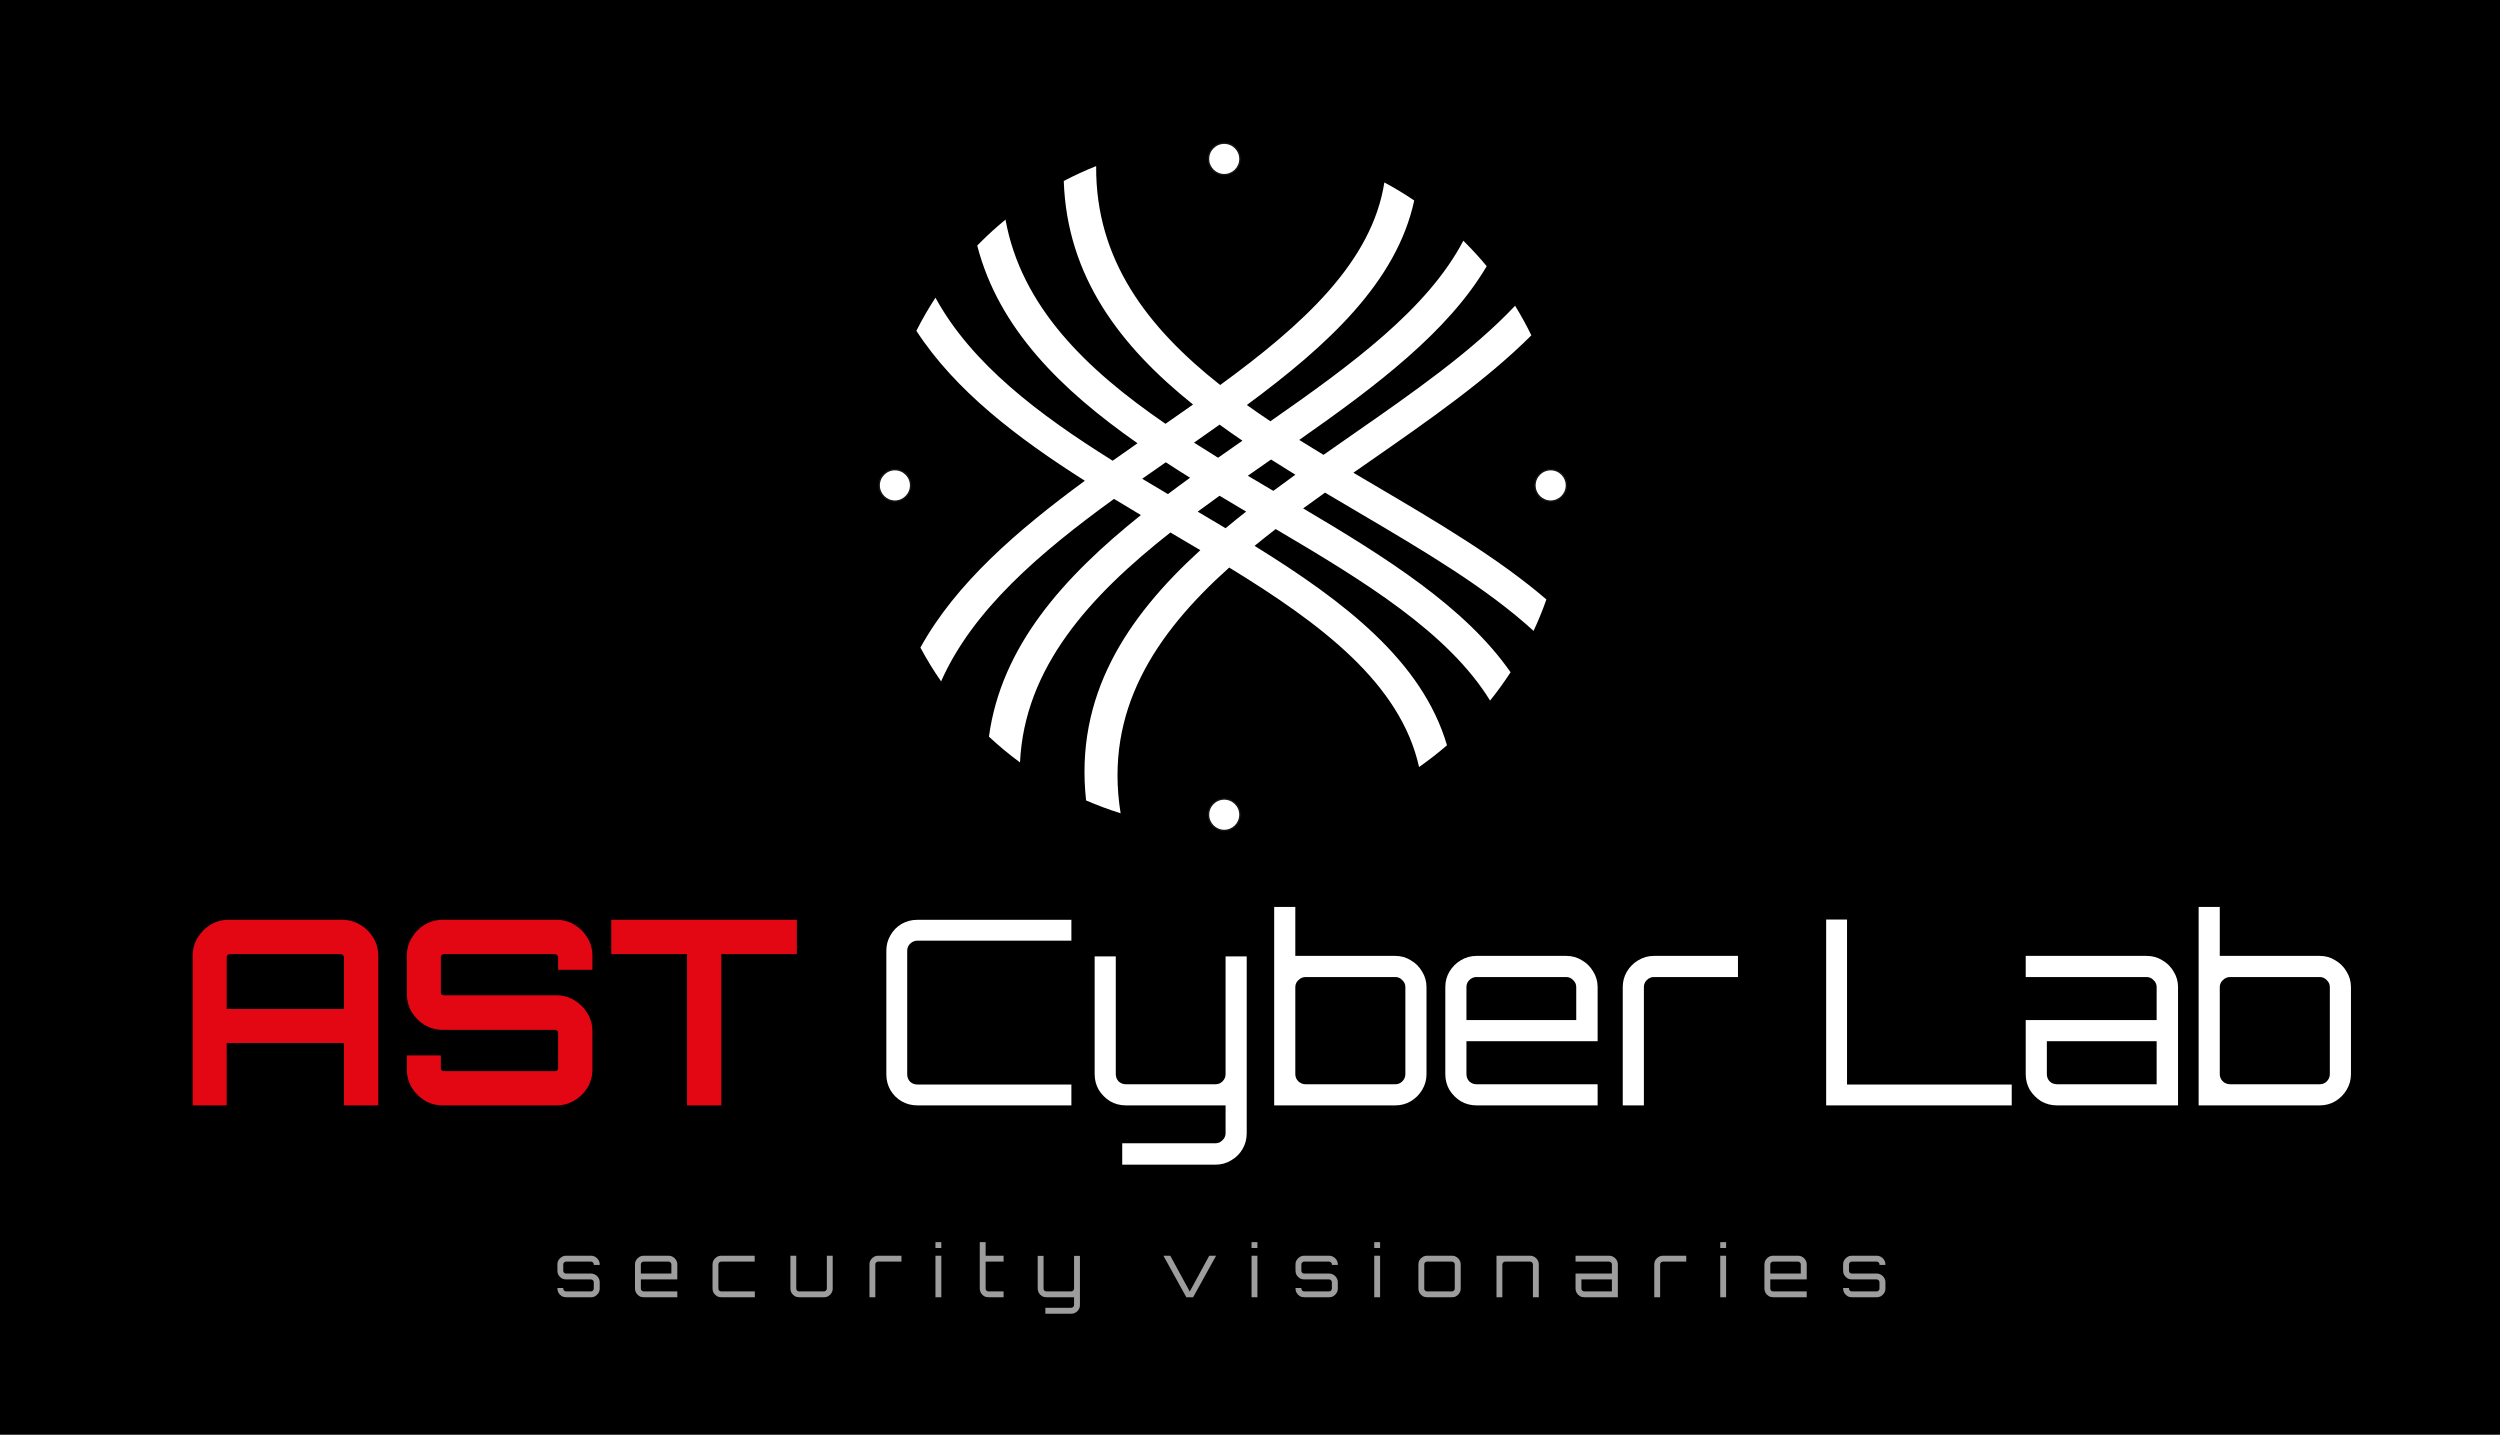 <svg width="873" height="501" viewBox="0 0 873 501" fill="none" xmlns="http://www.w3.org/2000/svg">
<path d="M873 0H0V501H873V0Z" fill="black"/>
<path d="M67.285 386V333.71C67.285 331.43 67.855 329.36 68.995 327.5C70.135 325.58 71.635 324.05 73.495 322.91C75.415 321.77 77.515 321.2 79.795 321.2H119.485C121.765 321.2 123.865 321.77 125.785 322.91C127.705 324.05 129.235 325.58 130.375 327.5C131.515 329.36 132.085 331.43 132.085 333.71V386H120.115V364.22H79.165V386H67.285ZM79.165 352.34H120.115V334.25C120.115 333.95 119.995 333.71 119.755 333.53C119.515 333.29 119.245 333.17 118.945 333.17H80.245C79.945 333.17 79.675 333.29 79.435 333.53C79.255 333.71 79.165 333.95 79.165 334.25V352.34ZM154.58 386C152.3 386 150.2 385.43 148.28 384.29C146.42 383.15 144.92 381.65 143.78 379.79C142.64 377.87 142.07 375.77 142.07 373.49V368.54H153.95V372.95C153.95 373.25 154.04 373.52 154.22 373.76C154.46 373.94 154.73 374.03 155.03 374.03H193.82C194.12 374.03 194.36 373.94 194.54 373.76C194.78 373.52 194.9 373.25 194.9 372.95V360.62C194.9 360.32 194.78 360.08 194.54 359.9C194.36 359.72 194.12 359.63 193.82 359.63H154.58C152.3 359.63 150.2 359.06 148.28 357.92C146.42 356.78 144.92 355.28 143.78 353.42C142.64 351.5 142.07 349.37 142.07 347.03V333.71C142.07 331.43 142.64 329.36 143.78 327.5C144.92 325.58 146.42 324.05 148.28 322.91C150.2 321.77 152.3 321.2 154.58 321.2H194.36C196.64 321.2 198.71 321.77 200.57 322.91C202.49 324.05 204.02 325.58 205.16 327.5C206.3 329.36 206.87 331.43 206.87 333.71V338.66H194.9V334.25C194.9 333.95 194.78 333.71 194.54 333.53C194.36 333.29 194.12 333.17 193.82 333.17H155.03C154.73 333.17 154.46 333.29 154.22 333.53C154.04 333.71 153.95 333.95 153.95 334.25V346.58C153.95 346.88 154.04 347.12 154.22 347.3C154.46 347.48 154.73 347.57 155.03 347.57H194.36C196.64 347.57 198.71 348.14 200.57 349.28C202.49 350.42 204.02 351.95 205.16 353.87C206.3 355.73 206.87 357.83 206.87 360.17V373.49C206.87 375.77 206.3 377.87 205.16 379.79C204.02 381.65 202.49 383.15 200.57 384.29C198.71 385.43 196.64 386 194.36 386H154.58ZM239.915 386V333.17H213.455V321.2H278.255V333.17H251.885V386H239.915Z" fill="#E30613"/>
<path d="M320.308 386C318.328 386 316.498 385.52 314.818 384.56C313.198 383.6 311.908 382.31 310.948 380.69C309.988 379.01 309.508 377.18 309.508 375.2V332C309.508 330.02 309.988 328.22 310.948 326.6C311.908 324.92 313.198 323.6 314.818 322.64C316.498 321.68 318.328 321.2 320.308 321.2H374.128V328.49H320.308C319.348 328.49 318.508 328.85 317.788 329.57C317.128 330.23 316.798 331.04 316.798 332V375.2C316.798 376.16 317.128 377 317.788 377.72C318.508 378.38 319.348 378.71 320.308 378.71H374.128V386H320.308ZM391.882 406.7V399.23H424.462C425.422 399.23 426.232 398.87 426.892 398.15C427.612 397.49 427.972 396.68 427.972 395.72V386H393.142C391.162 386 389.332 385.52 387.652 384.56C386.032 383.54 384.712 382.22 383.692 380.6C382.732 378.92 382.252 377.09 382.252 375.11V333.98H389.632V375.11C389.632 376.07 389.962 376.91 390.622 377.63C391.342 378.29 392.182 378.62 393.142 378.62H424.462C425.422 378.62 426.232 378.29 426.892 377.63C427.612 376.91 427.972 376.07 427.972 375.11V333.98H435.352V395.72C435.352 397.76 434.872 399.59 433.912 401.21C432.952 402.89 431.632 404.21 429.952 405.17C428.332 406.19 426.502 406.7 424.462 406.7H391.882ZM444.943 386V316.7H452.323V333.8H487.243C489.223 333.8 491.023 334.31 492.643 335.33C494.323 336.29 495.643 337.61 496.603 339.29C497.623 340.91 498.133 342.71 498.133 344.69V375.11C498.133 377.09 497.623 378.92 496.603 380.6C495.643 382.22 494.323 383.54 492.643 384.56C491.023 385.52 489.223 386 487.243 386H444.943ZM455.923 378.62H487.243C488.203 378.62 489.013 378.29 489.673 377.63C490.393 376.91 490.753 376.07 490.753 375.11V344.69C490.753 343.73 490.393 342.92 489.673 342.26C489.013 341.54 488.203 341.18 487.243 341.18H455.923C454.963 341.18 454.123 341.54 453.403 342.26C452.683 342.92 452.323 343.73 452.323 344.69V375.11C452.323 376.07 452.683 376.91 453.403 377.63C454.123 378.29 454.963 378.62 455.923 378.62ZM515.592 386C513.612 386 511.782 385.52 510.102 384.56C508.482 383.54 507.162 382.22 506.142 380.6C505.182 378.92 504.702 377.09 504.702 375.11V344.69C504.702 342.71 505.182 340.91 506.142 339.29C507.162 337.61 508.482 336.29 510.102 335.33C511.782 334.31 513.612 333.8 515.592 333.8H546.912C548.952 333.8 550.782 334.31 552.402 335.33C554.082 336.29 555.402 337.61 556.362 339.29C557.382 340.91 557.892 342.71 557.892 344.69V363.59H512.082V375.11C512.082 376.07 512.412 376.91 513.072 377.63C513.792 378.29 514.632 378.62 515.592 378.62H557.892V386H515.592ZM512.082 356.21H550.422V344.69C550.422 343.73 550.062 342.92 549.342 342.26C548.682 341.54 547.872 341.18 546.912 341.18H515.592C514.632 341.18 513.792 341.54 513.072 342.26C512.412 342.92 512.082 343.73 512.082 344.69V356.21ZM566.667 386V344.69C566.667 342.71 567.147 340.91 568.107 339.29C569.127 337.61 570.447 336.29 572.067 335.33C573.747 334.31 575.577 333.8 577.557 333.8H606.897V341.18H577.557C576.597 341.18 575.757 341.54 575.037 342.26C574.377 342.92 574.047 343.73 574.047 344.69V386H566.667ZM637.693 386V321.11H644.983V378.71H702.493V386H637.693ZM718.27 386C716.29 386 714.46 385.52 712.78 384.56C711.16 383.54 709.84 382.22 708.82 380.6C707.86 378.92 707.38 377.09 707.38 375.11V356.21H753.1V344.69C753.1 343.73 752.74 342.92 752.02 342.26C751.36 341.54 750.55 341.18 749.59 341.18H707.38V333.8H749.59C751.63 333.8 753.46 334.31 755.08 335.33C756.76 336.29 758.08 337.61 759.04 339.29C760.06 340.91 760.57 342.71 760.57 344.69V386H718.27ZM718.27 378.62H753.1V363.59H714.76V375.11C714.76 376.07 715.09 376.91 715.75 377.63C716.47 378.29 717.31 378.62 718.27 378.62ZM767.765 386V316.7H775.145V333.8H810.065C812.045 333.8 813.845 334.31 815.465 335.33C817.145 336.29 818.465 337.61 819.425 339.29C820.445 340.91 820.955 342.71 820.955 344.69V375.11C820.955 377.09 820.445 378.92 819.425 380.6C818.465 382.22 817.145 383.54 815.465 384.56C813.845 385.52 812.045 386 810.065 386H767.765ZM778.745 378.62H810.065C811.025 378.62 811.835 378.29 812.495 377.63C813.215 376.91 813.575 376.07 813.575 375.11V344.69C813.575 343.73 813.215 342.92 812.495 342.26C811.835 341.54 811.025 341.18 810.065 341.18H778.745C777.785 341.18 776.945 341.54 776.225 342.26C775.505 342.92 775.145 343.73 775.145 344.69V375.11C775.145 376.07 775.505 376.91 776.225 377.63C776.945 378.29 777.785 378.62 778.745 378.62Z" fill="white"/>
<path d="M535.522 220.309C519.064 205.243 497.026 192.272 474.648 179.084C470.666 176.741 466.683 174.398 462.7 172.024C460.143 173.855 457.586 175.686 455.06 177.532C484.133 194.739 511.718 212.07 527.494 234.754C525.278 238.167 522.892 241.472 520.335 244.638C505.674 220.821 476.183 202.854 445.467 184.747C442.972 186.687 440.508 188.642 438.09 190.612C469.488 210.053 496.655 230.859 505.287 260.246C502.172 262.946 498.917 265.475 495.539 267.848C489.014 238.555 461.274 217.81 429.241 198.184C403.345 221.411 385.569 248.19 391.319 284C387.197 282.712 383.183 281.207 379.262 279.516C375.263 243.086 393.241 215.747 419.153 192.117C415.696 190.069 412.21 188.005 408.707 185.942C380.44 208.207 357.752 233.125 356.187 266.235C352.39 263.458 348.779 260.448 345.338 257.236C349.616 225.677 371.42 201.473 398.401 179.86C395.255 177.997 392.125 176.12 389.009 174.212C363.222 192.924 339.682 212.954 328.632 237.935C325.998 234.164 323.595 230.223 321.41 226.143C333.777 203.691 355.272 185.181 378.828 167.882C355.133 152.847 333.529 136.354 320 115.516C322.015 111.529 324.23 107.666 326.664 103.957C339.31 127.091 362.772 144.763 388.545 160.884C391.427 158.836 394.325 156.803 397.223 154.786C370.676 136.214 348.748 114.803 341.247 85.757C341.603 85.4 341.944 85.044 342.301 84.687C345.106 81.878 348.05 79.21 351.118 76.696C356.652 107.091 379.324 128.999 406.987 147.99C410.21 145.741 413.434 143.491 416.611 141.257C391.226 120.916 372.598 96.649 371.467 63.198C375.14 61.274 378.906 59.536 382.78 58C382.517 90.831 400.85 114.523 426.095 134.445C454.843 113.453 479.065 91.606 483.42 63.71C487.015 65.634 490.487 67.728 493.849 70.009C487.697 98.434 463.769 120.481 435.393 141.428C438.09 143.351 440.833 145.244 443.622 147.106C471.828 127.432 498.577 107.867 510.99 84.051C511.207 84.268 511.439 84.485 511.656 84.718C514.275 87.34 516.786 90.086 519.157 92.957C505.628 115.92 480.491 134.833 453.696 153.623C456.485 155.376 459.322 157.114 462.158 158.836C465.443 156.54 468.744 154.243 472.029 151.947C493.153 137.269 513.934 122.809 529.075 106.765C531.121 110.101 533.027 113.561 534.748 117.099C519.142 132.708 498.886 146.78 478.352 161.07C476.446 162.404 474.525 163.739 472.603 165.073C475.145 166.578 477.686 168.068 480.228 169.573C501.846 182.296 523.155 194.863 540 209.324C538.7 213.048 537.196 216.725 535.522 220.309ZM452.348 165.772C449.496 164.018 446.66 162.249 443.855 160.465C441.143 162.343 438.447 164.235 435.734 166.128C438.695 167.897 441.67 169.651 444.645 171.404C447.187 169.511 449.76 167.633 452.348 165.772ZM433.859 153.886C431.147 152.056 428.497 150.178 425.878 148.285C422.933 150.38 419.942 152.474 416.952 154.569C419.726 156.338 422.531 158.107 425.351 159.844C428.172 157.843 431.023 155.873 433.859 153.886ZM427.97 184.452C430.31 182.497 432.713 180.557 435.145 178.649C432.046 176.818 428.947 174.972 425.863 173.11C423.306 174.956 420.764 176.803 418.238 178.665C421.493 180.589 424.747 182.513 427.97 184.452ZM407.095 161.427C404.352 163.335 401.593 165.259 398.851 167.183C401.842 168.983 404.832 170.767 407.839 172.536C410.381 170.612 412.969 168.719 415.572 166.827C412.721 165.058 409.885 163.258 407.095 161.427Z" fill="white"/>
<path fill-rule="evenodd" clip-rule="evenodd" d="M427.5 50C430.532 50 433 52.453 433 55.5C433 58.532 430.547 61 427.5 61C424.468 61 422 58.547 422 55.5C422 52.453 424.453 50 427.5 50Z" fill="white" stroke="#141719" stroke-width="0.5" stroke-miterlimit="22.926"/>
<path fill-rule="evenodd" clip-rule="evenodd" d="M427.5 279C430.532 279 433 281.453 433 284.5C433 287.531 430.547 290 427.5 290C424.468 290 422 287.547 422 284.5C422 281.468 424.453 279 427.5 279Z" fill="white" stroke="#141719" stroke-width="0.5" stroke-miterlimit="22.926"/>
<path fill-rule="evenodd" clip-rule="evenodd" d="M547 169.5C547 172.532 544.547 175 541.502 175C538.467 175 536 172.547 536 169.5C536 166.468 538.454 164 541.502 164C544.547 164 547 166.453 547 169.5Z" fill="white" stroke="#141719" stroke-width="0.5" stroke-miterlimit="22.926"/>
<path fill-rule="evenodd" clip-rule="evenodd" d="M318 169.5C318 172.532 315.547 175 312.5 175C309.468 175 307 172.547 307 169.5C307 166.468 309.453 164 312.5 164C315.532 164 318 166.453 318 169.5Z" fill="white" stroke="#141719" stroke-width="0.5" stroke-miterlimit="22.926"/>
<path d="M197.669 453C197.119 453 196.611 452.867 196.144 452.6C195.694 452.317 195.327 451.95 195.044 451.5C194.777 451.033 194.644 450.525 194.644 449.975V449.775H196.694V449.975C196.694 450.242 196.786 450.475 196.969 450.675C197.169 450.858 197.402 450.95 197.669 450.95H206.369C206.636 450.95 206.861 450.858 207.044 450.675C207.244 450.475 207.344 450.242 207.344 449.975V447.75C207.344 447.483 207.244 447.258 207.044 447.075C206.861 446.875 206.636 446.775 206.369 446.775H197.669C197.119 446.775 196.611 446.642 196.144 446.375C195.694 446.092 195.327 445.725 195.044 445.275C194.777 444.808 194.644 444.3 194.644 443.75V441.525C194.644 440.975 194.777 440.475 195.044 440.025C195.327 439.558 195.694 439.192 196.144 438.925C196.611 438.642 197.119 438.5 197.669 438.5H206.369C206.936 438.5 207.444 438.642 207.894 438.925C208.361 439.192 208.727 439.558 208.994 440.025C209.277 440.475 209.419 440.975 209.419 441.525V441.725H207.344V441.525C207.344 441.258 207.244 441.033 207.044 440.85C206.861 440.65 206.636 440.55 206.369 440.55H197.669C197.402 440.55 197.169 440.65 196.969 440.85C196.786 441.033 196.694 441.258 196.694 441.525V443.75C196.694 444.017 196.786 444.25 196.969 444.45C197.169 444.633 197.402 444.725 197.669 444.725H206.369C206.936 444.725 207.444 444.867 207.894 445.15C208.361 445.417 208.727 445.783 208.994 446.25C209.277 446.7 209.419 447.2 209.419 447.75V449.975C209.419 450.525 209.277 451.033 208.994 451.5C208.727 451.95 208.361 452.317 207.894 452.6C207.444 452.867 206.936 453 206.369 453H197.669ZM224.766 453C224.216 453 223.708 452.867 223.241 452.6C222.791 452.317 222.425 451.95 222.141 451.5C221.875 451.033 221.741 450.525 221.741 449.975V441.525C221.741 440.975 221.875 440.475 222.141 440.025C222.425 439.558 222.791 439.192 223.241 438.925C223.708 438.642 224.216 438.5 224.766 438.5H233.466C234.033 438.5 234.541 438.642 234.991 438.925C235.458 439.192 235.825 439.558 236.091 440.025C236.375 440.475 236.516 440.975 236.516 441.525V446.775H223.791V449.975C223.791 450.242 223.883 450.475 224.066 450.675C224.266 450.858 224.5 450.95 224.766 450.95H236.516V453H224.766ZM223.791 444.725H234.441V441.525C234.441 441.258 234.341 441.033 234.141 440.85C233.958 440.65 233.733 440.55 233.466 440.55H224.766C224.5 440.55 224.266 440.65 224.066 440.85C223.883 441.033 223.791 441.258 223.791 441.525V444.725ZM251.838 453C251.288 453 250.779 452.867 250.313 452.6C249.863 452.317 249.496 451.95 249.213 451.5C248.946 451.033 248.813 450.525 248.813 449.975V441.525C248.813 440.975 248.946 440.475 249.213 440.025C249.496 439.558 249.863 439.192 250.313 438.925C250.779 438.642 251.288 438.5 251.838 438.5H263.538V440.55H251.838C251.571 440.55 251.338 440.65 251.138 440.85C250.954 441.033 250.863 441.258 250.863 441.525V449.975C250.863 450.242 250.954 450.475 251.138 450.675C251.338 450.858 251.571 450.95 251.838 450.95H263.588V453H251.838ZM279.032 453C278.482 453 277.974 452.867 277.507 452.6C277.057 452.317 276.69 451.95 276.407 451.5C276.14 451.033 276.007 450.525 276.007 449.975V438.5H278.057V449.975C278.057 450.242 278.149 450.475 278.332 450.675C278.532 450.858 278.765 450.95 279.032 450.95H287.732C287.999 450.95 288.232 450.858 288.432 450.675C288.632 450.475 288.732 450.242 288.732 449.975V438.5H290.782V449.975C290.782 450.525 290.64 451.033 290.357 451.5C290.09 451.95 289.724 452.317 289.257 452.6C288.807 452.867 288.299 453 287.732 453H279.032ZM303.615 453V441.525C303.615 440.975 303.748 440.475 304.015 440.025C304.298 439.558 304.665 439.192 305.115 438.925C305.582 438.642 306.09 438.5 306.64 438.5H314.79V440.55H306.64C306.373 440.55 306.14 440.65 305.94 440.85C305.757 441.033 305.665 441.258 305.665 441.525V453H303.615ZM326.658 453V438.5H328.708V453H326.658ZM326.658 435.8V433.75H328.708V435.8H326.658ZM345.158 453C344.591 453 344.075 452.867 343.608 452.6C343.158 452.317 342.8 451.95 342.533 451.5C342.266 451.033 342.133 450.525 342.133 449.975V433.75H344.183V438.5H350.458V440.55H344.183V449.975C344.183 450.242 344.275 450.475 344.458 450.675C344.658 450.858 344.891 450.95 345.158 450.95H350.458V453H345.158ZM365.037 458.75V456.675H374.087C374.354 456.675 374.579 456.575 374.762 456.375C374.962 456.192 375.062 455.967 375.062 455.7V453H365.387C364.837 453 364.329 452.867 363.862 452.6C363.412 452.317 363.045 451.95 362.762 451.5C362.495 451.033 362.362 450.525 362.362 449.975V438.55H364.412V449.975C364.412 450.242 364.504 450.475 364.687 450.675C364.887 450.858 365.12 450.95 365.387 450.95H374.087C374.354 450.95 374.579 450.858 374.762 450.675C374.962 450.475 375.062 450.242 375.062 449.975V438.55H377.112V455.7C377.112 456.267 376.979 456.775 376.712 457.225C376.445 457.692 376.079 458.058 375.612 458.325C375.162 458.608 374.654 458.75 374.087 458.75H365.037ZM414.263 453L406.263 438.5H408.663L415.463 451L422.263 438.5H424.663L416.638 453H414.263ZM437.039 453V438.5H439.089V453H437.039ZM437.039 435.8V433.75H439.089V435.8H437.039ZM455.414 453C454.864 453 454.356 452.867 453.889 452.6C453.439 452.317 453.072 451.95 452.789 451.5C452.522 451.033 452.389 450.525 452.389 449.975V449.775H454.439V449.975C454.439 450.242 454.531 450.475 454.714 450.675C454.914 450.858 455.147 450.95 455.414 450.95H464.114C464.381 450.95 464.606 450.858 464.789 450.675C464.989 450.475 465.089 450.242 465.089 449.975V447.75C465.089 447.483 464.989 447.258 464.789 447.075C464.606 446.875 464.381 446.775 464.114 446.775H455.414C454.864 446.775 454.356 446.642 453.889 446.375C453.439 446.092 453.072 445.725 452.789 445.275C452.522 444.808 452.389 444.3 452.389 443.75V441.525C452.389 440.975 452.522 440.475 452.789 440.025C453.072 439.558 453.439 439.192 453.889 438.925C454.356 438.642 454.864 438.5 455.414 438.5H464.114C464.681 438.5 465.189 438.642 465.639 438.925C466.106 439.192 466.472 439.558 466.739 440.025C467.022 440.475 467.164 440.975 467.164 441.525V441.725H465.089V441.525C465.089 441.258 464.989 441.033 464.789 440.85C464.606 440.65 464.381 440.55 464.114 440.55H455.414C455.147 440.55 454.914 440.65 454.714 440.85C454.531 441.033 454.439 441.258 454.439 441.525V443.75C454.439 444.017 454.531 444.25 454.714 444.45C454.914 444.633 455.147 444.725 455.414 444.725H464.114C464.681 444.725 465.189 444.867 465.639 445.15C466.106 445.417 466.472 445.783 466.739 446.25C467.022 446.7 467.164 447.2 467.164 447.75V449.975C467.164 450.525 467.022 451.033 466.739 451.5C466.472 451.95 466.106 452.317 465.639 452.6C465.189 452.867 464.681 453 464.114 453H455.414ZM479.878 453V438.5H481.928V453H479.878ZM479.878 435.8V433.75H481.928V435.8H479.878ZM498.328 453C497.778 453 497.269 452.867 496.803 452.6C496.353 452.317 495.986 451.95 495.703 451.5C495.436 451.033 495.303 450.525 495.303 449.975V441.525C495.303 440.975 495.436 440.475 495.703 440.025C495.986 439.558 496.353 439.192 496.803 438.925C497.269 438.642 497.778 438.5 498.328 438.5H507.028C507.594 438.5 508.103 438.642 508.553 438.925C509.019 439.192 509.386 439.558 509.653 440.025C509.936 440.475 510.078 440.975 510.078 441.525V449.975C510.078 450.525 509.936 451.033 509.653 451.5C509.386 451.95 509.019 452.317 508.553 452.6C508.103 452.867 507.594 453 507.028 453H498.328ZM498.328 450.95H507.028C507.294 450.95 507.519 450.858 507.703 450.675C507.903 450.475 508.003 450.242 508.003 449.975V441.525C508.003 441.258 507.903 441.033 507.703 440.85C507.519 440.65 507.294 440.55 507.028 440.55H498.328C498.061 440.55 497.828 440.65 497.628 440.85C497.444 441.033 497.353 441.258 497.353 441.525V449.975C497.353 450.242 497.444 450.475 497.628 450.675C497.828 450.858 498.061 450.95 498.328 450.95ZM522.571 453V438.5H534.321C534.871 438.5 535.371 438.642 535.821 438.925C536.288 439.192 536.655 439.558 536.921 440.025C537.205 440.475 537.346 440.975 537.346 441.525V453H535.296V441.525C535.296 441.258 535.196 441.033 534.996 440.85C534.813 440.65 534.588 440.55 534.321 440.55H525.621C525.355 440.55 525.121 440.65 524.921 440.85C524.721 441.033 524.621 441.258 524.621 441.525V453H522.571ZM553.203 453C552.653 453 552.145 452.867 551.678 452.6C551.228 452.317 550.862 451.95 550.578 451.5C550.312 451.033 550.178 450.525 550.178 449.975V444.725H562.878V441.525C562.878 441.258 562.778 441.033 562.578 440.85C562.395 440.65 562.17 440.55 561.903 440.55H550.178V438.5H561.903C562.47 438.5 562.978 438.642 563.428 438.925C563.895 439.192 564.262 439.558 564.528 440.025C564.812 440.475 564.953 440.975 564.953 441.525V453H553.203ZM553.203 450.95H562.878V446.775H552.228V449.975C552.228 450.242 552.32 450.475 552.503 450.675C552.703 450.858 552.937 450.95 553.203 450.95ZM577.665 453V441.525C577.665 440.975 577.798 440.475 578.065 440.025C578.348 439.558 578.715 439.192 579.165 438.925C579.631 438.642 580.14 438.5 580.69 438.5H588.84V440.55H580.69C580.423 440.55 580.19 440.65 579.99 440.85C579.806 441.033 579.715 441.258 579.715 441.525V453H577.665ZM600.708 453V438.5H602.758V453H600.708ZM600.708 435.8V433.75H602.758V435.8H600.708ZM619.158 453C618.608 453 618.1 452.867 617.633 452.6C617.183 452.317 616.816 451.95 616.533 451.5C616.266 451.033 616.133 450.525 616.133 449.975V441.525C616.133 440.975 616.266 440.475 616.533 440.025C616.816 439.558 617.183 439.192 617.633 438.925C618.1 438.642 618.608 438.5 619.158 438.5H627.858C628.425 438.5 628.933 438.642 629.383 438.925C629.85 439.192 630.216 439.558 630.483 440.025C630.766 440.475 630.908 440.975 630.908 441.525V446.775H618.183V449.975C618.183 450.242 618.275 450.475 618.458 450.675C618.658 450.858 618.891 450.95 619.158 450.95H630.908V453H619.158ZM618.183 444.725H628.833V441.525C628.833 441.258 628.733 441.033 628.533 440.85C628.35 440.65 628.125 440.55 627.858 440.55H619.158C618.891 440.55 618.658 440.65 618.458 440.85C618.275 441.033 618.183 441.258 618.183 441.525V444.725ZM646.642 453C646.092 453 645.584 452.867 645.117 452.6C644.667 452.317 644.301 451.95 644.017 451.5C643.751 451.033 643.617 450.525 643.617 449.975V449.775H645.667V449.975C645.667 450.242 645.759 450.475 645.942 450.675C646.142 450.858 646.376 450.95 646.642 450.95H655.342C655.609 450.95 655.834 450.858 656.017 450.675C656.217 450.475 656.317 450.242 656.317 449.975V447.75C656.317 447.483 656.217 447.258 656.017 447.075C655.834 446.875 655.609 446.775 655.342 446.775H646.642C646.092 446.775 645.584 446.642 645.117 446.375C644.667 446.092 644.301 445.725 644.017 445.275C643.751 444.808 643.617 444.3 643.617 443.75V441.525C643.617 440.975 643.751 440.475 644.017 440.025C644.301 439.558 644.667 439.192 645.117 438.925C645.584 438.642 646.092 438.5 646.642 438.5H655.342C655.909 438.5 656.417 438.642 656.867 438.925C657.334 439.192 657.701 439.558 657.967 440.025C658.251 440.475 658.392 440.975 658.392 441.525V441.725H656.317V441.525C656.317 441.258 656.217 441.033 656.017 440.85C655.834 440.65 655.609 440.55 655.342 440.55H646.642C646.376 440.55 646.142 440.65 645.942 440.85C645.759 441.033 645.667 441.258 645.667 441.525V443.75C645.667 444.017 645.759 444.25 645.942 444.45C646.142 444.633 646.376 444.725 646.642 444.725H655.342C655.909 444.725 656.417 444.867 656.867 445.15C657.334 445.417 657.701 445.783 657.967 446.25C658.251 446.7 658.392 447.2 658.392 447.75V449.975C658.392 450.525 658.251 451.033 657.967 451.5C657.701 451.95 657.334 452.317 656.867 452.6C656.417 452.867 655.909 453 655.342 453H646.642Z" fill="#9D9D9D"/>
</svg>
